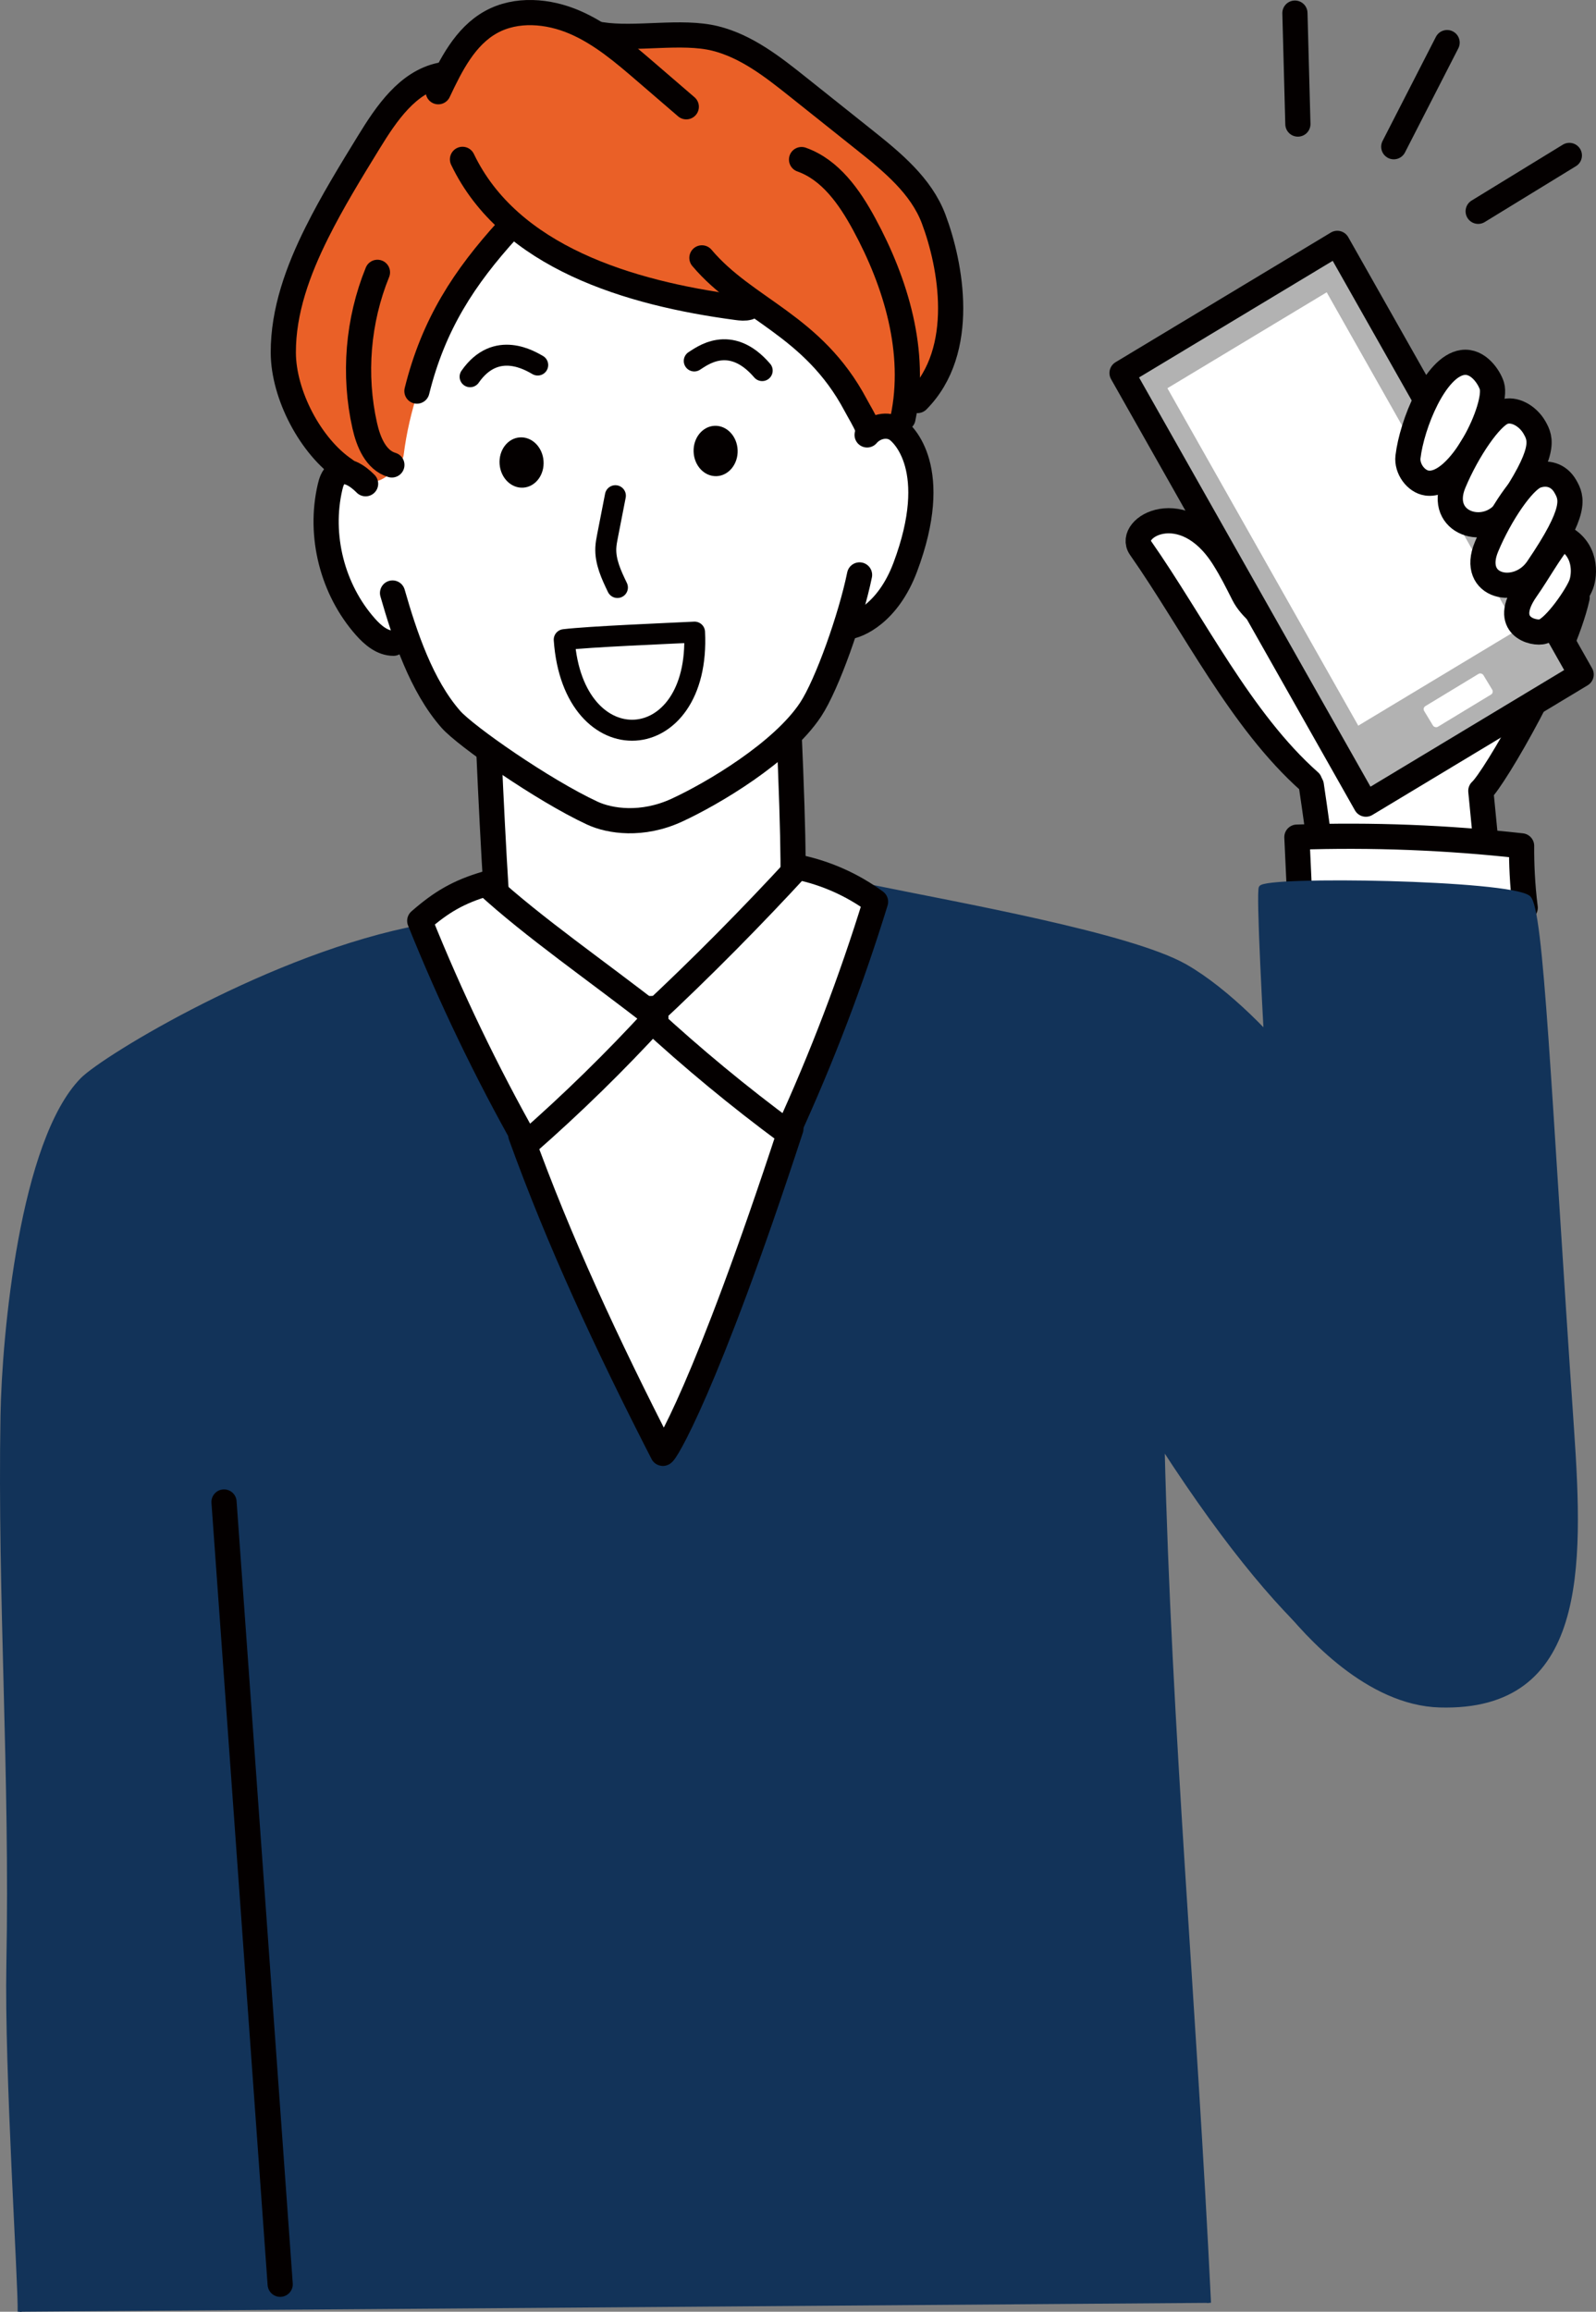 <?xml version="1.0" encoding="UTF-8"?><svg id="_レイヤー_2" xmlns="http://www.w3.org/2000/svg" width="173.608" height="251.359" viewBox="0 0 173.608 251.359"><rect x="0" y="0" width="173.608" height="251.359" fill="#808080" stroke="none"/><defs><style>.cls-1{fill:#123359;stroke:#123359;stroke-miterlimit:10;stroke-width:.44px;}.cls-2{stroke-width:2.282px;}.cls-2,.cls-3,.cls-4{fill:none;}.cls-2,.cls-3,.cls-4,.cls-5,.cls-6{stroke:#040000;stroke-linecap:round;stroke-linejoin:round;}.cls-7{fill:#040000;}.cls-8,.cls-5,.cls-6{fill:#fff;}.cls-3,.cls-6{stroke-width:2.739px;}.cls-4,.cls-5{stroke-width:2.739px;}.cls-9{fill:#ea6027;}.cls-10{fill:#b2b2b2;}</style></defs><g id="_レイヤー_1-2"><path class="cls-1" d="M2.139,251.354c.074-3.086-1.45-26.179-1.226-37.803.398-20.581-.975-39.911-.64-59.611.151-8.857,2.113-29.9,8.673-36.562,2.354-2.391,20.762-13.623,36.877-16.603,10.171-1.881,21.019-4.586,31.35-5.101,6.319-.315,13.37-1.788,17.58.732,9.308,1.914,28.202,5.236,34.179,8.643,4.544,2.59,9.713,7.861,12.874,12.029,7.945,10.477,30.35,42.151,24.36,58.789-1.212,3.366-10.403,26.72-39.702-18.581.738,30.72,3.482,60.72,5.046,93.105"/><path class="cls-6" d="M52.983,76.465c.091,4.132.999,22.877,1.279,23.741.297.916,7.176,2.966,17.265,12.067.408.368-5.827,2.076,13.275-9.812,1.182-.736,2.209,1.021.771-28.338-5.034,2.383-7.618,6.544-13.144,7.239-5.526.695-14.018-2.576-19.445-4.897Z"/><path class="cls-6" d="M56.657,123.458c4.151,11.492,9.339,22.671,15.435,34.559.138.269,4.65-6.902,13.939-35.289-1.688-3.979-4.409-7.515-7.823-10.166-2.541-1.973-5.805-3.503-8.915-2.679-1.643.436-3.049,1.481-4.367,2.555-3.409,2.776-6.7,6.182-8.269,11.02Z"/><path class="cls-6" d="M86.764,94.281c3.053.626,5.966,1.921,8.476,3.768-2.638,8.563-5.84,16.953-9.577,25.096-5.272-3.892-10.331-8.072-15.147-12.515,5.872-5.454,11.491-11.181,16.248-16.349Z"/><path class="cls-6" d="M52.866,96.094c-2.99.879-4.861,1.979-7.208,4.029,3.344,8.313,7.235,16.406,11.639,24.209,4.929-4.318,9.621-8.906,14.049-13.736-6.307-4.945-13.308-9.749-18.48-14.502Z"/><path class="cls-8" d="M125.404,60.042c-.437-.821-.859-1.883-.28-2.61.363-.456,1.008-.588,1.589-.541,1.87.15,11.257,6.346,12.49,4.932,17.559-20.134,35.483-1.317,30.199,7.878-1.738,5.284-7.032,14.077-9.224,19.861-.837,13.249-11.45,37.376-17.41-5.084.006-.008.121-.082.324-.208-.114-.095-.226-.191-.343-.283-7.793-6.155-12.675-15.18-17.344-23.944Z"/><line class="cls-3" x1="30.478" y1="248.369" x2="24.368" y2="163.312"/><path class="cls-4" d="M142.458,84.992c-7.496-6.636-12.579-17.107-18.413-25.438-1.531-2.187,4.693-5.848,9.076,1.128.896,1.426,1.39,2.449,2.158,3.957,1.591,3.124,6.935,5.247,10.065,6.406"/><path class="cls-4" d="M163.017,114.175c.447-1.722-.552-14.314-1.938-28.182,1.458-1.291,8.979-14.259,10.476-21.018"/><polygon class="cls-10" points="148.579 87.436 122.053 40.556 145.467 26.462 171.993 73.341 148.579 87.436"/><polygon class="cls-4" points="148.579 87.436 122.053 40.556 145.467 26.462 171.993 73.341 148.579 87.436"/><polygon class="cls-8" points="147.747 78.901 126.988 42.212 144.314 31.782 165.073 68.471 147.747 78.901"/><rect class="cls-8" x="154.852" y="74.837" width="7.531" height="2.625" rx=".384" ry=".384" transform="translate(-16.502 93.22) rotate(-31.213)"/><path class="cls-4" d="M145.714,128.9c-1.049-13.06.677-18.499-3.075-43.522"/><path class="cls-5" d="M159.089,39.413c-2.975.427-5.513,6.717-5.932,10.258-.153,1.292.867,2.683,2.056,2.851,3.587.508,7.759-8.356,7.067-10.573-.288-.923-1.48-2.781-3.19-2.536Z"/><path class="cls-5" d="M163.519,44.8c-1.38.506-3.872,4.093-5.386,7.711-1.855,4.432,3.588,6.082,5.759,2.894,4.292-6.302,3.765-7.636,3.014-8.938-.719-1.246-2.199-2.102-3.387-1.667Z"/><path class="cls-5" d="M167.086,51.737c-1.38.506-3.872,4.093-5.386,7.711-1.855,4.432,3.38,5.551,5.551,2.363,4.292-6.302,3.765-7.636,3.014-8.938-.719-1.246-1.992-1.571-3.18-1.136Z"/><path class="cls-5" d="M169.907,58.352c-1.402,1.682-2.597,3.898-3.875,5.717-2.825,4.022.846,4.925,1.834,4.589,1.31-.446,3.679-3.893,4.135-5.119.395-1.063.625-3.871-2.094-5.187Z"/><path class="cls-6" d="M165.515,91.97c-8.109-.907-16.282-1.224-24.443-.947.113,2.437.226,4.874.339,7.311,8.153.482,16.328.604,24.497.366-.316-2.441-.408-4.918-.394-6.73Z"/><path class="cls-1" d="M139.468,174.385c2.717,3.459,9.367,10.831,17.149,11.05,15.759.444,15.42-14.871,14.382-30.024-2.545-37.15-3.282-56.674-4.724-57.824-2.122-1.692-28.67-2.128-29.131-1.075-.557,1.275,2.444,48.821,3.537,61.816"/><path class="cls-8" d="M92.661,67.151c-.571,4.347-1.07,4.674-3.574,8.273-1.352,1.944-3.177,3.503-4.98,5.038-1.871,1.593-3.741,3.186-5.612,4.778-1.578,1.344-3.186,2.706-5.082,3.542s-4.159,1.084-6.019.172c-2.541-1.065-4.923-2.288-7.285-3.549-3.297-1.76-6.576-3.61-9.439-6.011-2.863-2.402-5.314-5.405-6.561-8.928-2.259-.502-3.972-1.892-5.113-3.577s-1.783-3.653-2.337-5.611c-.439-1.55-.835-3.129-.871-4.739-.036-1.61.316-3.271,1.24-4.664,1.425-2.034,1.811-4.589,2.304-7.023,1.548-7.646,4.529-15,8.743-21.565,1.964-3.06,4.491-6.15,8.039-6.944,2.57-.575,5.232.165,7.761.899,4.32,1.253,8.666,2.517,12.691,4.526,4.486,2.239,8.471,5.355,12.319,8.569,1.843,1.539,3.678,3.122,5.13,5.034,1.079,1.42.343,7.444,2.966,9.905,3.342,3.136,3.462,5.458,2.937,10.01-.525,4.552-3.786,11.259-7.255,11.864Z"/><path class="cls-9" d="M68.53,4.459c2.726-.73,5.587-1.463,8.336-.823,1.58.368,3.02,1.17,4.416,1.995,4.684,2.77,9.147,5.912,13.334,9.388,1.606,1.333,3.19,2.736,4.349,4.471,1.622,2.428,4.387,7.753,4.803,10.642,1.037,7.198-5.056,13.638-5.254,15.509-.945-.123-3.869.664-4.54,1.341-1.842-5.944-5.857-12.409-11.953-13.665-10.412.208-18.56-2.642-26.483-9.078-5.059,6.798-10.412,15.474-11.628,25.229-.153,1.231-2.602,3.158-3.126,2.772-3.158-2.325-6.927-2.644-9.085-9.429-4.11-12.924,11.849-32.409,12.966-33.128,1.007-.649,2.298-.962,3.596-.114,1.26-8.047,10.159-9.221,14.655-7.222,1.78.792,3.527,2.67,5.614,2.111Z"/><path class="cls-3" d="M39.768,52.597c-.852-.868-2.187-1.787-3.15-1.044-.423.326-.593.878-.715,1.398-1.236,5.293.247,11.147,3.855,15.212.804.907,1.831,1.78,3.044,1.778"/><path class="cls-3" d="M94.322,47.288c.788-.927,2.2-1.27,3.214-.598.682.452,4.953,4.291.932,14.992-1.869,4.975-5.15,6.404-6.359,6.489"/><path class="cls-3" d="M42.699,64.478c1.337,4.658,3.145,10.093,6.343,13.734,1.592,1.812,10.003,7.695,15.389,10.199,1.903.885,5.419,1.418,9.188-.318,3.899-1.796,11.474-6.272,14.558-10.944,1.803-2.73,4.383-10.037,5.323-14.638"/><path class="cls-3" d="M50.309,17.326c5.104,10.651,18.155,14.559,29.864,16.111.418.055.851.103,1.257-.013"/><path class="cls-3" d="M76.352,28.038c4.773,5.659,12.078,7.256,16.728,16.01.358.674.988,1.7,1.268,2.41"/><path class="cls-3" d="M47.675,9.975c1.375-2.913,2.918-6.01,5.735-7.572,2.75-1.525,6.218-1.229,9.106.014s5.32,3.326,7.703,5.377c1.478,1.272,2.955,2.544,4.433,3.816"/><path class="cls-3" d="M87.19,17.35c3.139,1.109,5.211,4.073,6.8,6.998,3.501,6.446,5.737,13.948,4.233,21.128"/><path class="cls-3" d="M47.923,8.17c-3.583.757-5.881,4.158-7.798,7.278-1.986,3.234-3.976,6.473-5.67,9.87-2.032,4.074-3.655,8.481-3.638,13.033.016,4.552,2.954,10.205,6.735,12.742"/><path class="cls-3" d="M65.358,3.763c3.749.602,8.768-.496,12.452.422,3.396.846,6.247,3.085,8.985,5.266,2.417,1.926,4.834,3.852,7.251,5.778,3.013,2.401,6.159,4.979,7.515,8.585,1.867,4.967,3.645,14.291-1.755,19.736"/><path class="cls-3" d="M55.217,24.973c-4.696,5.169-8.061,10.263-9.865,17.551"/><path class="cls-3" d="M41.058,29.611c-2.134,5.246-2.623,11.147-1.383,16.672.398,1.774,1.208,3.756,2.952,4.27"/><path class="cls-2" d="M51.136,40.962c2.847-4.081,6.626-1.673,7.354-1.272"/><path class="cls-2" d="M82.908,40.295c-3.513-4.095-6.674-1.471-7.389-1.048"/><path class="cls-2" d="M66.94,53.898c-.283,1.45-.567,2.9-.85,4.35-.085.435-.17.871-.191,1.314-.072,1.514.603,2.952,1.262,4.317"/><path class="cls-2" d="M75.552,68.732c.678,13.644-13.218,14.503-14.178.818,2.753-.331,11.13-.667,14.178-.818Z"/><ellipse class="cls-7" cx="77.843" cy="49.035" rx="2.396" ry="2.739" transform="translate(-1.784 2.954) rotate(-2.149)"/><ellipse class="cls-7" cx="56.735" cy="50.29" rx="2.396" ry="2.739" transform="translate(-3.592 4.37) rotate(-4.276)"/><line class="cls-4" x1="140.858" y1="1.426" x2="141.179" y2="13.489"/><path class="cls-4" d="M157.412,4.632l-5.802,11.321,5.802-11.321Z"/><line class="cls-4" x1="170.71" y1="16.901" x2="160.791" y2="22.975"/></g></svg>
